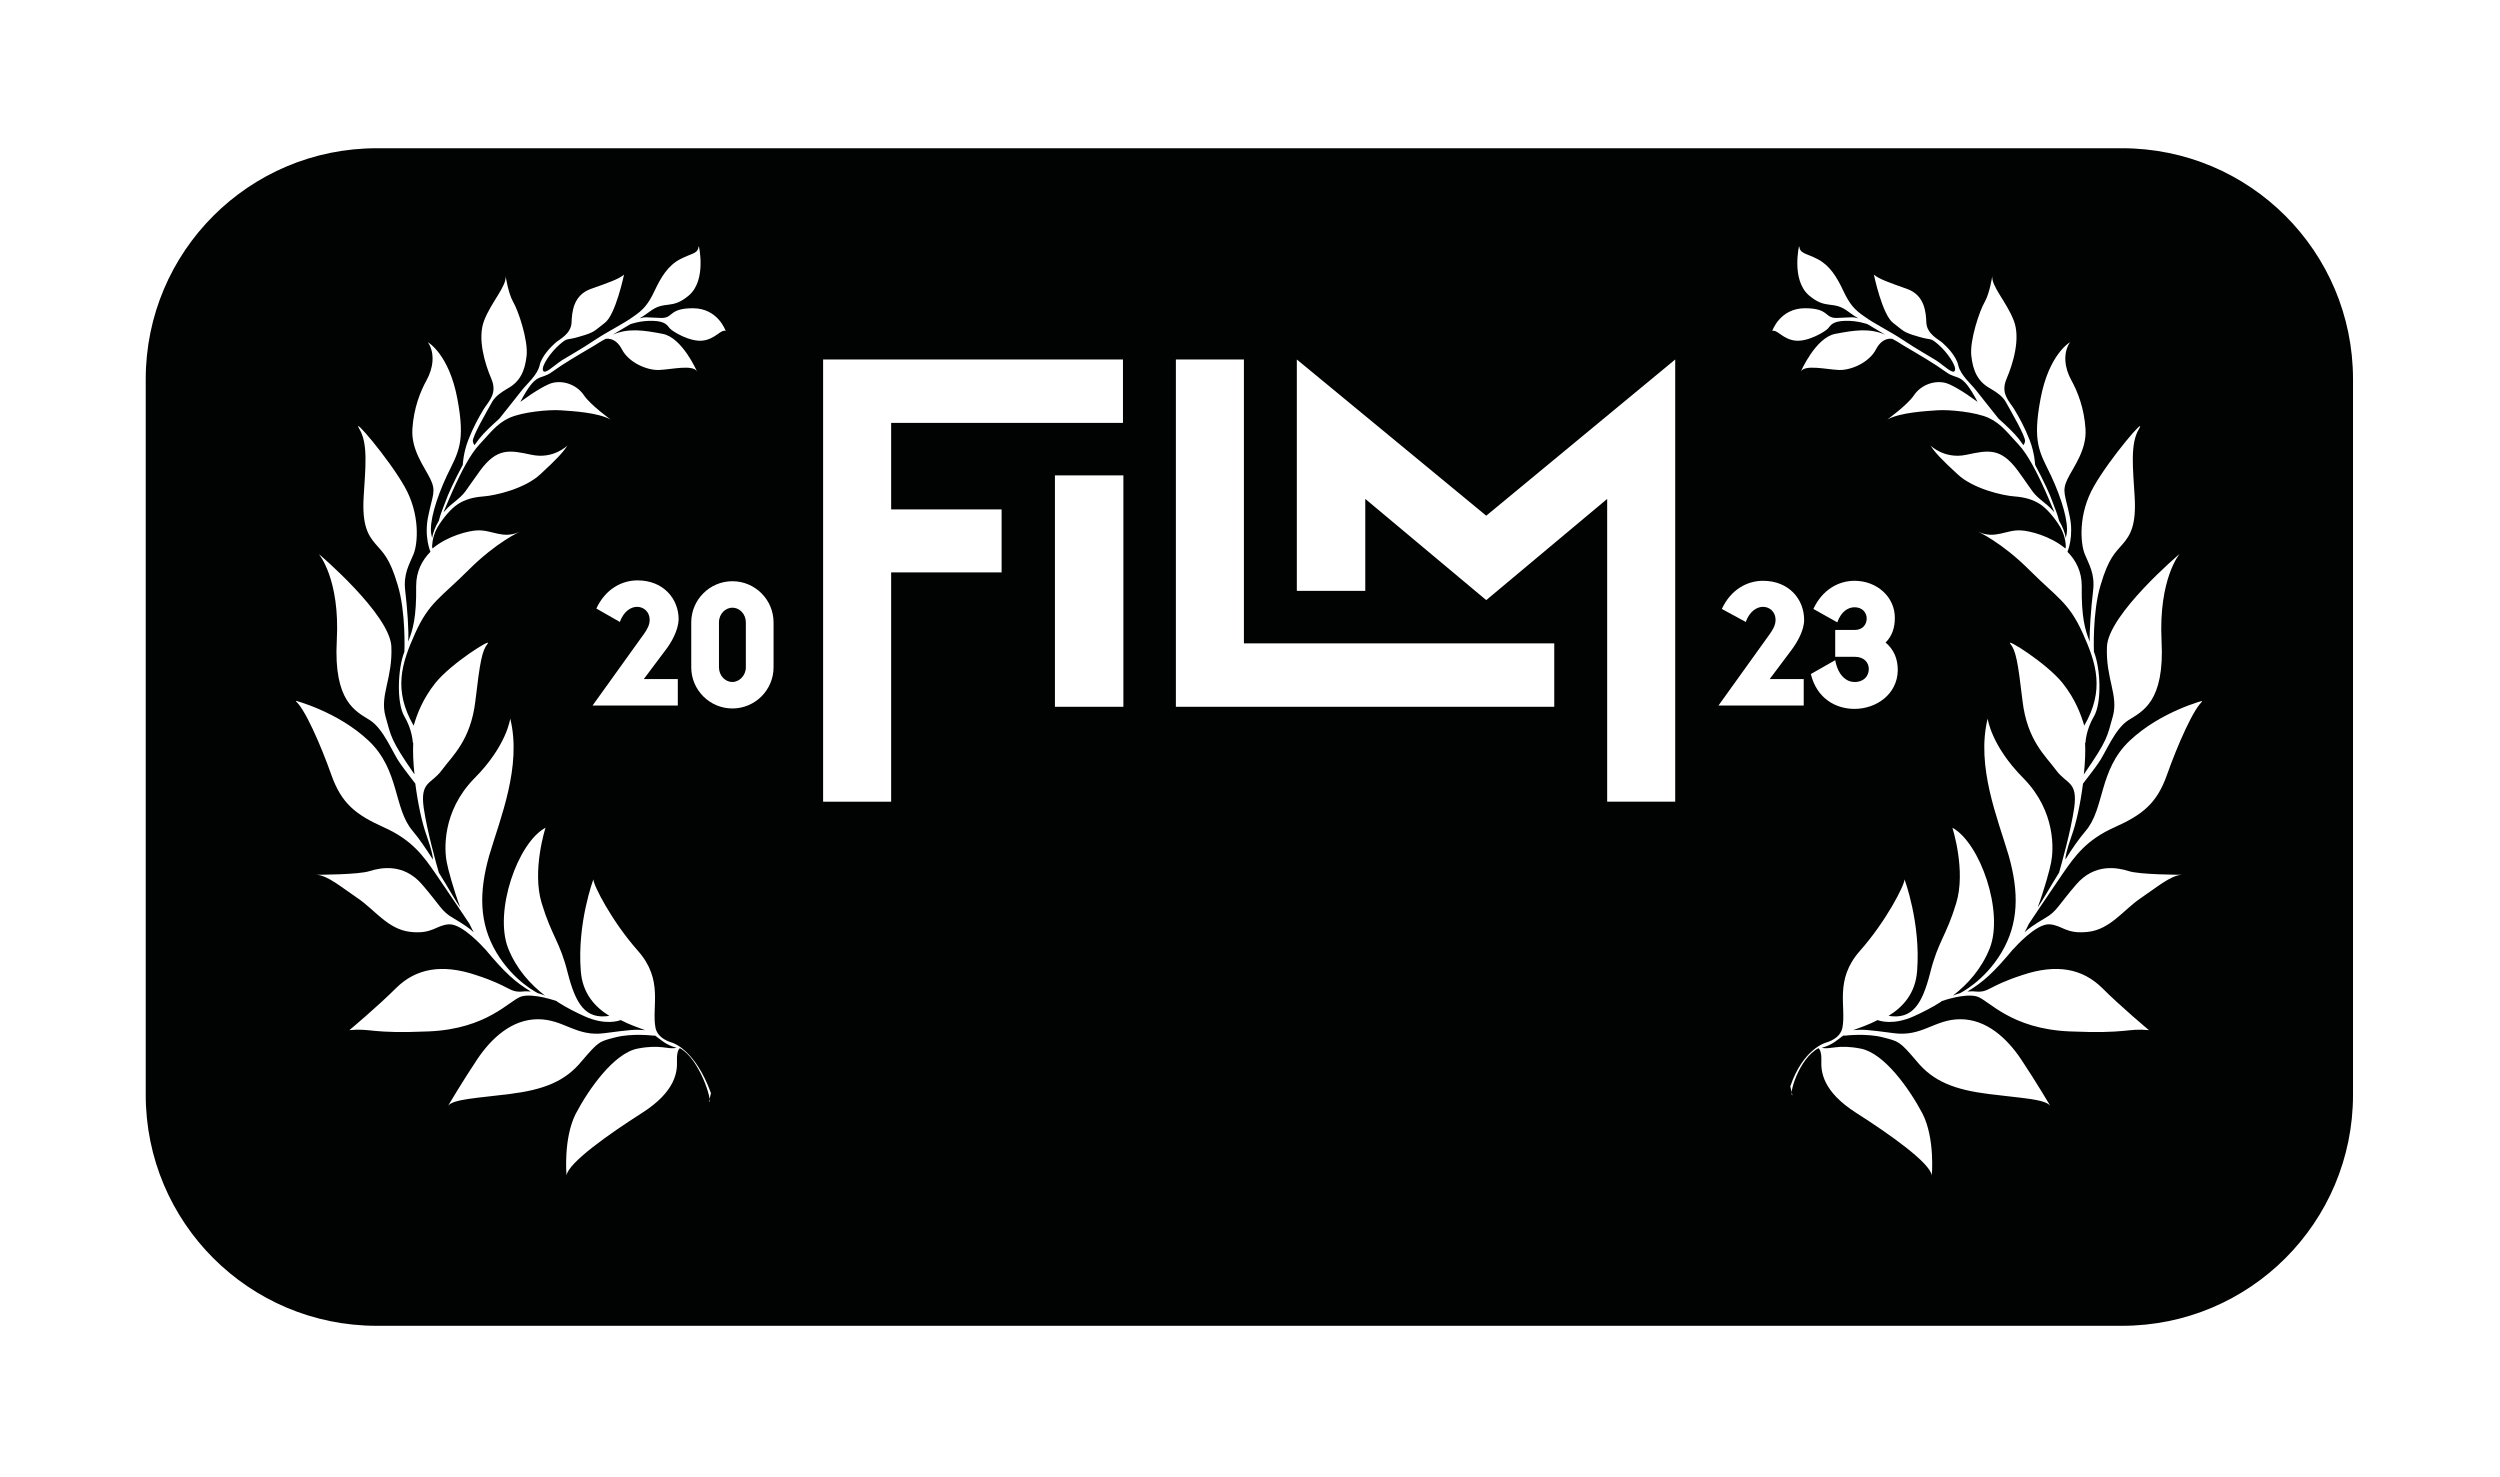 <?xml version="1.0" encoding="UTF-8"?>
<!-- Generator: Adobe Illustrator 27.5.0, SVG Export Plug-In . SVG Version: 6.00 Build 0)  -->
<svg xmlns="http://www.w3.org/2000/svg" xmlns:xlink="http://www.w3.org/1999/xlink" version="1.1" id="Layer_1" x="0px" y="0px" viewBox="0 0 595.3 351.7" style="enable-background:new 0 0 595.3 351.7;" xml:space="preserve">
<style type="text/css">
	.st0{fill:#010202;}
	.st1{clip-path:url(#SVGID_00000118370810645482858540000002458029367569489029_);fill:#FFFFFF;}
	.st2{clip-path:url(#SVGID_00000060720935314529231950000007563782281203792537_);}
	.st3{clip-path:url(#SVGID_00000171706340091692673540000006654393418847363003_);fill:#FFFFFF;}
</style>
<path class="st0" d="M89.7,35.3c-30.4,0-55,24.6-55,55v170.4c0,30.4,24.6,55,55,55h415.6c30.4,0,55-24.6,55-55V90.3  c0-30.4-24.6-55-55-55H89.7z"></path>
<g>
</g>
<g>
	<g>
		<defs>
			<rect id="SVGID_1_" x="70.5" y="58.7" width="453.8" height="233.6"></rect>
		</defs>
		<clipPath id="SVGID_00000119082552519512087940000008361364395929579151_">
			<use xlink:href="#SVGID_1_" style="overflow:visible;"></use>
		</clipPath>
		<path style="clip-path:url(#SVGID_00000119082552519512087940000008361364395929579151_);fill:#FFFFFF;" d="M161.9,249.6    c0,0-0.8,0.4-0.7,3c0.1,2.6-0.3,7.3-8.3,12.4c-8,5.1-17.6,11.9-18,14.9c0,0-0.8-8.8,2.2-14.7c3.1-5.9,9.1-14.4,14.7-15.5    c5.6-1.1,7.2,0.3,9.3-0.2c-2.6-0.7-3.7-1.9-5.1-2.9l-0.5,0c0,0-5-0.6-8.9,0.4c-3.9,1-4,0.9-8.1,5.7c-4,4.9-9.2,6.8-17.1,7.8    c-7.9,1-13.4,1.2-14.7,2.8c0,0,3.5-5.9,6.9-11c3.4-5.1,8.3-9.6,14.5-9.6c6.2,0,9.1,4.3,16,3.3c6.1-0.8,7.1-0.9,9.5-0.7    c-1.6-0.6-3.7-1.3-5.8-2.4c-0.5,0.2-3.7,1.3-8.6-0.9c-1.8-0.8-4.4-2.1-6.4-3.4c-0.1-0.1-0.2-0.1-0.2-0.2v0c0,0-5.6-2-8.5-1.1    c-2.8,0.9-8,7.7-22,8.3c-14,0.6-13.6-0.8-18.9-0.3c0,0,6.7-5.6,11.2-10.1c4.6-4.5,10.7-5.8,19-3c8.3,2.7,7.8,4.2,11.1,3.9    c0.7-0.1,1.3,0,1.9,0l0,0c-3.8-2.3-6.2-4.5-10.8-10c-0.1-0.1-0.2-0.2-0.3-0.3h0c0,0-5.2-5.9-8.4-5.7c-3.1,0.2-3.9,2.4-9.2,1.8    c-5.3-0.6-8.4-5.2-12.5-8c-4-2.7-7.1-5.4-9.8-5.6c0,0,10.2,0,12.7-0.9c2.6-0.8,8-1.9,12.4,3.2c4.4,5.1,4.6,6.4,7.4,8    c2.7,1.6,4.1,2.6,4.9,3.4c0,0,0,0,0,0c-0.3-0.6-0.7-1.3-1-2c0,0-5.2-7.8-8.1-12c-2.9-4.2-5.6-8-12.3-11c-6.7-3-10.1-5.7-12.5-12.5    c-2.4-6.8-6.5-16.3-8.7-17.7c0,0,10.2,2.6,17.6,9.6c7.4,7,5.9,16.2,10.5,21.5c1.6,1.9,3.2,4.3,4.8,6.8c0-0.7-0.3-2.3-1.5-5.7    c-1.1-3-2.1-7.7-2.7-12.4c-0.8-1.1-2.5-3.2-3.6-4.8c-1.7-2.3-3.9-8.2-7.2-10.3c-3.3-2.1-8.7-4.3-7.9-19    c0.8-14.7-4.3-20.6-4.3-20.6s17,14.4,17.3,22.1c0.3,7.7-2.8,11.5-1.4,16.6c1.4,4.9,1.1,5.4,6.9,13.8c-0.3-2.8-0.4-5.4-0.3-7.5    l-0.1-0.1c0,0-0.1-3-2-6.2c-1.9-3.2-1.6-11.4,0-15.4c0,0,0.4-9.4-1.6-15.9c-1.9-6.5-3.5-7.7-5.3-9.8c-1.8-2.1-3.2-4.5-2.8-11.2    c0.4-6.8,1.1-12.6-1-16.1c-2.1-3.6,6.9,6.9,10.7,13.6c3.8,6.6,3.2,13.6,2.2,16.1c-1,2.5-2.5,4.7-2,8.8c0.5,4.2,0.9,9.9,0.7,12.1    c1.1-2.8,2-5.7,1.9-13.3c0-3.4,1.4-6.1,3.4-8.1c0,0-1.6-3.7-0.5-8.6c1-4.9,1.9-5.8,0.5-8.7c-1.4-2.9-4.6-6.9-4.3-11.9    c0.3-5,1.9-9,3.4-11.7c1.5-2.7,2.1-6.3,0.3-9c0,0,5,2.8,7,13.4c2,10.6,0.2,12.8-2.5,18.4c-2.6,5.6-4.2,11.1-3.7,13.9    c0.1,0.3,0.1,0.6,0.2,0.9c0.2-1.2,0.7-2.6,1.6-4.1v0c0.4-1.6,0.7-2.2,1.6-4.6c0.5-1.5,2.1-5,4.1-8.7c0,0,0.1-2.8,1.3-5.9    c1.2-3.1,2.5-5.4,3.7-7.4c1.2-1.9,3.3-3.7,1.8-7.2c-1.5-3.5-3.4-9.6-1.7-13.9c1.7-4.4,5.4-8.2,5.1-10.6c0,0,0.6,4.1,1.8,6.2    c1.2,2,3.6,9.1,3.2,12.8c-0.4,3.7-1.6,6.2-4.5,7.8c-2.9,1.7-3.4,2.6-4.1,3.9c-0.7,1.3-4.4,7.6-4.2,8.7c0.1,0.5,0.3,0.8,0.4,0.9    c0.4-0.5,0.7-1,1.1-1.5c1.1-1.4,2.9-3.1,4.8-4.8c0,0,4.4-5.5,5.4-6.8c1-1.3,3.7-3.6,4.2-5.9c0.5-2.3,2.9-4.6,3.8-5.4    c0.9-0.8,3.6-2,3.8-4.7c0.1-2.6,0.4-6.6,4.6-8.1c4.2-1.5,6.6-2.3,7.9-3.4c0,0-2,9.6-4.6,11.5c-2.5,1.9-2.3,2.2-5.8,3.2    c-3.5,1.1-2.8,0.1-4.9,1.9c-2.1,1.8-4.4,5.1-4,6.2c0.4,1.1,2.4-1,4.5-2.4c2.1-1.3,4.5-2.6,7.8-4.8c3.3-2.2,6.9-3.9,9.2-5.6    c2.4-1.6,3.6-3,5.1-6.2c1.5-3.2,3.2-6,6.1-7.5c2.9-1.5,4.2-1.2,4.4-3.2c0,0,1.9,8.1-2.3,11.8c-4.2,3.6-5.7,1.1-9.4,3.9    c-0.7,0.5-1.5,1.1-2.4,1.6c0,0,0,0,0,0c1.4-0.4,1.6-0.2,4.9-0.1c3.3,0.2,1.8-2.3,7.8-2.3s7.8,5.4,7.8,5.4    c-1.2-0.4-2.4,1.9-5.4,2.3c-3.1,0.4-7.3-2.2-7.9-2.9c-0.6-0.7-1-1.7-4-1.8c-3-0.1-5.4,0.8-5.4,0.8l0,0c-1.4,0.8-2.8,1.7-4.2,2.5h0    c3.7-1.6,7.2-1.1,11.9-0.2c4.7,0.9,8.2,9,8.2,9c-0.9-1.8-6.2-0.5-9.1-0.4c-2.9,0.1-7.2-1.8-8.8-4.9c-1.6-3.1-3.9-2.5-3.9-2.5    c-1,0.5-1.9,1.1-2.7,1.6c-3.9,2.3-7.2,4.2-10.1,6.3c-2.9,2.1-3.6-0.3-7.5,7.1c3.4-2.5,6.6-4.4,8-4.6c2.8-0.5,5.7,0.8,7.2,3.1    c1.6,2.3,6.3,5.7,6.3,5.7c-3.1-1.7-9.1-2-11.9-2.2c-2.8-0.2-9.1,0.4-12.2,1.8c-3.1,1.4-4.8,3.9-7.1,6.3c-2.3,2.4-4.5,7-5.6,9.3    c-1.1,2.3-3,6.9-3,6.9v0c0.7-0.8,1.4-1.5,2.3-2.2c3.3-2.7,2.3-2.1,6.4-7.7c4.1-5.6,7.1-4.9,12.3-3.8c5.2,1.1,8.5-2.2,8.5-2.2    c-1,1.6-2.6,3.3-6.4,6.8c-3.7,3.5-10.8,5.1-13.5,5.3c-2.7,0.2-4.5,0.8-6.1,1.8c-1.6,1-3.6,3.3-5,5.7c-1.3,2.4-1.2,4.6-1.2,4.6v0    c0,0.1,0.1,0.2,0.1,0.3v0c3.6-3,8.5-4.2,10.6-4.3c3.6-0.2,6.1,2.2,10.2,0.3c0,0-5.6,2.5-12.2,9.1c-6.6,6.6-9.4,7.7-12.7,15    c-3.3,7.3-5.3,13.6-0.4,22.1c0.8-2.7,2.1-6.3,5.2-10.2c3.8-4.7,13.7-10.9,12.4-9.3c-1.3,1.6-1.8,4.2-2.9,13.6    c-1.1,9.4-5.5,13.1-8,16.5c-2.5,3.4-5.2,2.6-4.3,9c0.8,5.5,3,13.3,3.6,15.4c2.2,3.5,4,6.8,5.1,8.3c0,0,0,0,0,0    c-1.7-4.6-2.9-9.1-3.2-10.7c-0.6-2.9-1.2-12.1,6.5-20c7.8-7.8,8.6-14.3,8.6-14.3c2.8,11.4-2.4,23.8-5,32.6    c-2.5,8.8-2.4,16.2,1.7,23.1c4.1,6.9,9.9,9.7,9.9,9.7c1.1,0.3,1.7,0.6,1.7,0.6l0,0c-3.5-2.7-6.8-6.3-8.8-11.3    c-3.4-8.7,2.2-25.1,8.9-28.7c0,0-3.3,10.2-0.9,18c2.4,7.9,4.3,9,6.2,16.6c1.9,7.4,4.2,11.1,9.9,10.2c-3.4-2.1-6.4-5.3-6.8-10.7    c-0.9-11.4,3-21.8,3-21.8c0,1.4,4.4,10,10.6,17c6.2,7,3.2,13.3,4.2,18.4c0.4,1.8,2,2.9,4,3.5c0,0,5.4,1.5,9.2,12l-0.5,2.1    C169.8,262.5,166.6,252.1,161.9,249.6"></path>
		<path style="clip-path:url(#SVGID_00000119082552519512087940000008361364395929579151_);fill:#FFFFFF;" d="M433,249.6    c0,0,0.8,0.4,0.7,3c-0.1,2.6,0.3,7.3,8.3,12.4c8,5.1,17.6,11.9,18,14.9c0,0,0.8-8.8-2.2-14.7c-3.1-5.9-9.1-14.4-14.7-15.5    c-5.6-1.1-7.2,0.3-9.3-0.2c2.6-0.7,3.7-1.9,5.1-2.9l0.5,0c0,0,5-0.6,8.9,0.4c3.9,1,4,0.9,8.1,5.7c4,4.9,9.2,6.8,17.1,7.8    c7.9,1,13.4,1.2,14.7,2.8c0,0-3.5-5.9-6.9-11c-3.4-5.1-8.3-9.6-14.5-9.6c-6.2,0-9.1,4.3-16,3.3c-6.1-0.8-7.1-0.9-9.5-0.7    c1.6-0.6,3.7-1.3,5.8-2.4c0.5,0.2,3.7,1.3,8.6-0.9c1.8-0.8,4.4-2.1,6.4-3.4c0.1-0.1,0.2-0.1,0.2-0.2v0c0,0,5.6-2,8.5-1.1    c2.8,0.9,8,7.7,22,8.3c14,0.6,13.6-0.8,18.9-0.3c0,0-6.7-5.6-11.2-10.1c-4.6-4.5-10.7-5.8-19-3c-8.3,2.7-7.8,4.2-11.1,3.9    c-0.7-0.1-1.3,0-1.9,0l0,0c3.8-2.3,6.2-4.5,10.8-10c0.1-0.1,0.2-0.2,0.3-0.3h0c0,0,5.2-5.9,8.4-5.7c3.1,0.2,3.9,2.4,9.2,1.8    c5.3-0.6,8.4-5.2,12.5-8c4-2.7,7.1-5.4,9.8-5.6c0,0-10.2,0-12.7-0.9c-2.6-0.8-8-1.9-12.4,3.2c-4.4,5.1-4.6,6.4-7.4,8    c-2.7,1.6-4.1,2.6-4.9,3.4c0,0,0,0,0,0c0.3-0.6,0.7-1.3,1-2c0,0,5.2-7.8,8.1-12c2.9-4.2,5.6-8,12.3-11c6.7-3,10.1-5.7,12.5-12.5    c2.4-6.8,6.5-16.3,8.7-17.7c0,0-10.2,2.6-17.6,9.6c-7.4,7-5.9,16.2-10.5,21.5c-1.6,1.9-3.3,4.3-4.8,6.8c0-0.7,0.3-2.3,1.5-5.7    c1.1-3,2.1-7.7,2.7-12.4c0.8-1.1,2.5-3.2,3.6-4.8c1.7-2.3,3.9-8.2,7.2-10.3c3.3-2.1,8.7-4.3,7.9-19c-0.7-14.7,4.3-20.6,4.3-20.6    s-17,14.4-17.3,22.1c-0.3,7.7,2.8,11.5,1.4,16.6c-1.4,4.9-1.1,5.4-6.9,13.8c0.3-2.8,0.4-5.4,0.3-7.5l0.1-0.1c0,0,0.1-3,2-6.2    c1.9-3.2,1.6-11.4,0-15.4c0,0-0.4-9.4,1.6-15.9c1.9-6.5,3.5-7.7,5.3-9.8c1.8-2.1,3.2-4.5,2.8-11.2c-0.4-6.8-1.1-12.6,1-16.1    c2.1-3.6-6.9,6.9-10.7,13.6c-3.8,6.6-3.2,13.6-2.2,16.1c1,2.5,2.5,4.7,2,8.8c-0.5,4.2-0.9,9.9-0.8,12.1c-1.1-2.8-2-5.7-1.9-13.3    c0-3.4-1.4-6.1-3.4-8.1c0,0,1.6-3.7,0.5-8.6c-1-4.9-1.9-5.8-0.5-8.7c1.4-2.9,4.6-6.9,4.3-11.9c-0.3-5-1.9-9-3.4-11.7    c-1.5-2.7-2.1-6.3-0.3-9c0,0-5,2.8-7,13.4c-2,10.6-0.2,12.8,2.5,18.4c2.6,5.6,4.2,11.1,3.7,13.9c-0.1,0.3-0.1,0.6-0.2,0.9    c-0.2-1.2-0.7-2.6-1.6-4.1v0c-0.4-1.6-0.7-2.2-1.6-4.6c-0.5-1.5-2.1-5-4.1-8.7c0,0-0.1-2.8-1.3-5.9c-1.2-3.1-2.5-5.4-3.7-7.4    c-1.2-1.9-3.3-3.7-1.8-7.2c1.5-3.5,3.4-9.6,1.7-13.9c-1.7-4.4-5.4-8.2-5.1-10.6c0,0-0.6,4.1-1.8,6.2c-1.2,2-3.6,9.1-3.2,12.8    c0.4,3.7,1.6,6.2,4.5,7.8c2.9,1.7,3.4,2.6,4.1,3.9c0.7,1.3,4.4,7.6,4.2,8.7c-0.1,0.5-0.3,0.8-0.4,0.9c-0.4-0.5-0.7-1-1.1-1.5    c-1.1-1.4-2.9-3.1-4.8-4.8c0,0-4.4-5.5-5.4-6.8c-1-1.3-3.7-3.6-4.2-5.9c-0.5-2.3-2.9-4.6-3.8-5.4c-0.9-0.8-3.6-2-3.8-4.7    c-0.1-2.6-0.4-6.6-4.6-8.1c-4.2-1.5-6.6-2.3-7.9-3.4c0,0,2,9.6,4.6,11.5c2.5,1.9,2.3,2.2,5.8,3.2c3.5,1.1,2.8,0.1,4.9,1.9    c2.1,1.8,4.4,5.1,4,6.2c-0.4,1.1-2.4-1-4.5-2.4c-2.1-1.3-4.5-2.6-7.8-4.8c-3.3-2.2-6.9-3.9-9.2-5.6c-2.4-1.6-3.6-3-5.1-6.2    c-1.5-3.2-3.2-6-6.1-7.5c-2.9-1.5-4.2-1.2-4.4-3.2c0,0-1.9,8.1,2.3,11.8c4.2,3.6,5.7,1.1,9.4,3.9c0.7,0.5,1.5,1.1,2.4,1.6    c0,0,0,0,0,0c-1.4-0.4-1.6-0.2-4.9-0.1c-3.3,0.2-1.8-2.3-7.8-2.3c-6,0-7.8,5.4-7.8,5.4c1.2-0.4,2.4,1.9,5.4,2.3    c3.1,0.4,7.3-2.2,7.9-2.9c0.6-0.7,1-1.7,4-1.8c3-0.1,5.4,0.8,5.4,0.8l0,0c1.4,0.8,2.8,1.7,4.2,2.5h0c-3.7-1.6-7.2-1.1-11.9-0.2    c-4.7,0.9-8.2,9-8.2,9c0.9-1.8,6.2-0.5,9.1-0.4c2.9,0.1,7.2-1.8,8.8-4.9c1.6-3.1,3.9-2.5,3.9-2.5c1,0.5,1.9,1.1,2.7,1.6    c3.9,2.3,7.2,4.2,10.1,6.3c2.9,2.1,3.6-0.3,7.5,7.1c-3.4-2.5-6.6-4.4-8-4.6c-2.8-0.5-5.7,0.8-7.2,3.1c-1.6,2.3-6.3,5.7-6.3,5.7    c3.1-1.7,9.1-2,11.9-2.2c2.8-0.2,9.1,0.4,12.2,1.8c3.1,1.4,4.8,3.9,7.1,6.3c2.3,2.4,4.5,7,5.6,9.3c1.1,2.3,3,6.9,3,6.9v0    c-0.7-0.8-1.4-1.5-2.3-2.2c-3.3-2.7-2.3-2.1-6.4-7.7c-4.1-5.6-7.1-4.9-12.3-3.8c-5.2,1.1-8.5-2.2-8.5-2.2c1,1.6,2.6,3.3,6.4,6.8    c3.7,3.5,10.8,5.1,13.5,5.3c2.7,0.2,4.5,0.8,6.1,1.8c1.6,1,3.6,3.3,5,5.7c1.3,2.4,1.2,4.6,1.2,4.6v0c0,0.1-0.1,0.2-0.1,0.3v0    c-3.6-3-8.5-4.2-10.6-4.3c-3.6-0.2-6.1,2.2-10.2,0.3c0,0,5.6,2.5,12.2,9.1c6.6,6.6,9.4,7.7,12.7,15c3.3,7.3,5.3,13.6,0.4,22.1    c-0.8-2.7-2.1-6.3-5.2-10.2c-3.8-4.7-13.7-10.9-12.4-9.3c1.3,1.6,1.8,4.2,2.9,13.6c1.1,9.4,5.5,13.1,8,16.5c2.5,3.4,5.2,2.6,4.3,9    c-0.8,5.5-3,13.3-3.6,15.4c-2.2,3.5-4,6.8-5.1,8.3c0,0,0,0,0,0c1.7-4.6,2.9-9.1,3.2-10.7c0.6-2.9,1.2-12.1-6.5-20    c-7.8-7.8-8.6-14.3-8.6-14.3c-2.8,11.4,2.4,23.8,5,32.6c2.5,8.8,2.4,16.2-1.7,23.1c-4.1,6.9-9.9,9.7-9.9,9.7    c-1.1,0.3-1.7,0.6-1.7,0.6l0,0c3.5-2.7,6.8-6.3,8.8-11.3c3.4-8.7-2.3-25.1-8.9-28.7c0,0,3.3,10.2,0.9,18c-2.4,7.9-4.3,9-6.2,16.6    c-1.9,7.4-4.2,11.1-9.9,10.2c3.4-2.1,6.4-5.3,6.8-10.7c0.9-11.4-3-21.8-3-21.8c0,1.4-4.4,10-10.6,17c-6.2,7-3.2,13.3-4.2,18.4    c-0.4,1.8-2,2.9-4,3.5c0,0-5.4,1.5-8.4,10.4l0.5,2.1C425.9,260.8,428.3,252.1,433,249.6"></path>
		<path style="clip-path:url(#SVGID_00000119082552519512087940000008361364395929579151_);fill:#FFFFFF;" d="M158.4,154.9l-5.1,6.8    h8.1v6.3h-20.3l12.2-17c0.8-1.1,1.4-2.2,1.4-3.4c0-1.9-1.4-3.1-3-3.1c-1.5,0-3.2,1.1-4.1,3.6l-5.6-3.2c2.2-4.7,6.1-6.7,9.8-6.7    c6.2,0,9.8,4.4,9.8,9.3C161.5,150.1,159.9,153,158.4,154.9"></path>
		<path style="clip-path:url(#SVGID_00000119082552519512087940000008361364395929579151_);fill:#FFFFFF;" d="M184.2,158.9    c0,5.4-4.4,9.8-9.8,9.8c-5.4,0-9.8-4.4-9.8-9.8v-10.7c0-5.4,4.4-9.8,9.8-9.8c5.4,0,9.8,4.4,9.8,9.8V158.9z M177.6,148.2    c0-2-1.5-3.5-3.2-3.5c-1.6,0-3.2,1.4-3.2,3.5v10.7c0,2,1.5,3.5,3.2,3.5c1.6,0,3.2-1.5,3.2-3.5V148.2z"></path>
		<polygon style="clip-path:url(#SVGID_00000119082552519512087940000008361364395929579151_);fill:#FFFFFF;" points="196,190.9     196,85.6 267.4,85.6 267.4,100.7 212.2,100.7 212.2,121.3 238.5,121.3 238.5,136.3 212.2,136.3 212.2,190.9   "></polygon>
		
			<rect x="251.2" y="113.2" style="clip-path:url(#SVGID_00000119082552519512087940000008361364395929579151_);fill:#FFFFFF;" width="16.3" height="55.1"></rect>
		<polygon style="clip-path:url(#SVGID_00000119082552519512087940000008361364395929579151_);fill:#FFFFFF;" points="370.1,168.3     280,168.3 280,85.6 296.2,85.6 296.2,153.2 370.1,153.2   "></polygon>
		<polygon style="clip-path:url(#SVGID_00000119082552519512087940000008361364395929579151_);fill:#FFFFFF;" points="353.9,122.8     398.9,85.6 398.9,190.9 382.7,190.9 382.7,118.8 353.9,142.9 325.1,118.8 325.1,140.7 308.8,140.7 308.8,85.6   "></polygon>
	</g>
	<g>
		<defs>
			<path id="SVGID_00000120554190743787532860000006417173508228533665_" d="M156,176.6l5.1,76.9l4.2,4.3l0.9,1.5l-2.1-0.7l3.3,4     l-2.6,5.8l0.9,1.5l-0.9,4l10.7,18.5l255.5,0.1v-31.6c0,0-3.4-2-3.4-3.1c0-0.8-0.2-1.4-0.3-2.3c-0.1-0.5-0.1-1-0.1-1l3.8-9.2     l-5.1-68.5H156z"></path>
		</defs>
		<clipPath id="SVGID_00000156563673388939438810000003626161700652209293_">
			<use xlink:href="#SVGID_00000120554190743787532860000006417173508228533665_" style="overflow:visible;"></use>
		</clipPath>
		<g style="clip-path:url(#SVGID_00000156563673388939438810000003626161700652209293_);">
			<defs>
				<rect id="SVGID_00000141452659563395639260000007331501730070973574_" x="145.5" y="176.6" width="300" height="129.4"></rect>
			</defs>
			<clipPath id="SVGID_00000080899626032830427650000002782579371278593469_">
				<use xlink:href="#SVGID_00000141452659563395639260000007331501730070973574_" style="overflow:visible;"></use>
			</clipPath>
			<g style="clip-path:url(#SVGID_00000080899626032830427650000002782579371278593469_);">
				
					<image style="overflow:visible;" width="7638" height="3296" transform="matrix(3.927297e-02 0 0 3.926959e-02 145.482 176.64)">
				</image>
			</g>
		</g>
	</g>
	<g>
		<defs>
			<rect id="SVGID_00000026870975448532248490000008875457166320142741_" x="70.5" y="58.7" width="453.8" height="233.6"></rect>
		</defs>
		<clipPath id="SVGID_00000036947883227554724950000008742577232375406238_">
			<use xlink:href="#SVGID_00000026870975448532248490000008875457166320142741_" style="overflow:visible;"></use>
		</clipPath>
		<path style="clip-path:url(#SVGID_00000036947883227554724950000008742577232375406238_);fill:#FFFFFF;" d="M426.5,154.9l-5.1,6.8    h8.1v6.3h-20.3l12.2-17c0.8-1.1,1.4-2.2,1.4-3.4c0-1.9-1.4-3.1-3-3.1c-1.5,0-3.2,1.1-4.1,3.6L410,145c2.2-4.7,6.1-6.7,9.8-6.7    c6.2,0,9.8,4.4,9.8,9.3C429.6,150.1,428,152.9,426.5,154.9"></path>
		<path style="clip-path:url(#SVGID_00000036947883227554724950000008742577232375406238_);fill:#FFFFFF;" d="M441.6,168.8    c-4.5,0-9-2.5-10.4-8.3l5.8-3.3c0.7,3.8,2.8,5.2,4.6,5.2c2.3,0,3.4-1.5,3.4-3.1c0-1.5-1.1-2.9-3.3-2.9h-4.7V150h4.7    c1.9,0,2.8-1.4,2.8-2.7c0-1.4-1-2.7-2.9-2.7c-1.5,0-3.2,1-4.1,3.6l-5.7-3.2c2.2-4.7,6.1-6.7,9.8-6.7c5.3,0,9.6,3.8,9.6,8.8    c0,2.3-0.6,4.3-2.2,5.9c2,1.7,2.9,3.9,2.9,6.6C451.8,165.4,446.7,168.8,441.6,168.8"></path>
	</g>
</g>
</svg>
